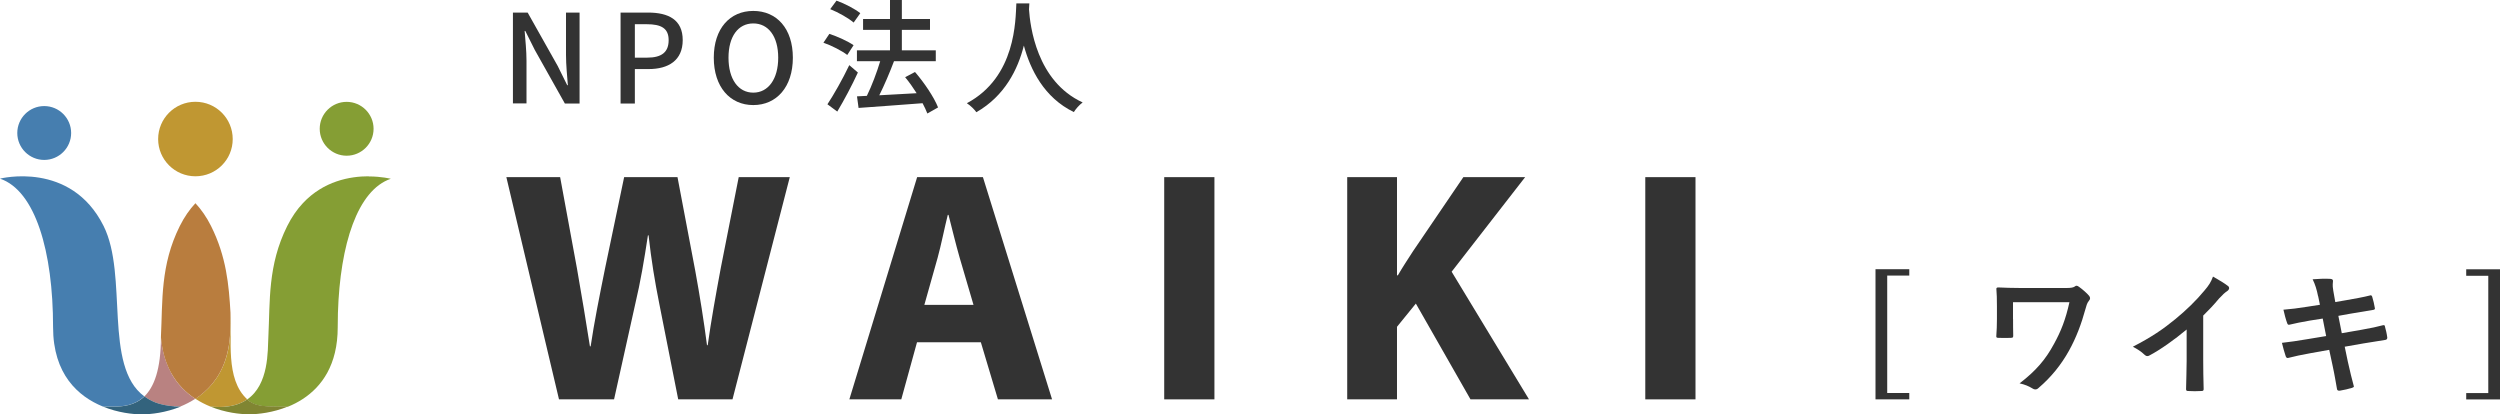 <?xml version="1.0" encoding="UTF-8"?><svg id="_レイヤー_2" xmlns="http://www.w3.org/2000/svg" width="350" height="58" viewBox="0 0 350 58"><defs><style>.cls-1{fill:#808532;}.cls-2{fill:#c09732;}.cls-3{fill:#33637d;}.cls-4{fill:#b97d3e;}.cls-5{fill:#859e34;}.cls-6{fill:#b98281;}.cls-7{fill:#333;}.cls-8{fill:#467eaf;}</style></defs><g id="_レイヤー_1-2"><path class="cls-7" d="M71.81,1.76h2.06l4.21,7.48,1.33,2.69h.09c-.1-1.31-.26-2.85-.26-4.23V1.76h1.9v12.73h-2.06l-4.21-7.5-1.33-2.66h-.09c.1,1.31.26,2.78.26,4.16v5.99h-1.9V1.76Z"/><path class="cls-7" d="M86.88,1.76h3.85c2.83,0,4.85.98,4.85,3.85s-2.02,4.06-4.78,4.06h-1.92v4.82h-2V1.76ZM90.61,8.07c2.04,0,3-.78,3-2.45s-1.05-2.23-3.07-2.23h-1.66v4.68h1.73Z"/><path class="cls-7" d="M99.93,8.08c0-4.09,2.26-6.55,5.53-6.55s5.54,2.45,5.54,6.55-2.28,6.63-5.54,6.63-5.53-2.54-5.53-6.63ZM108.95,8.08c0-2.99-1.38-4.8-3.49-4.8s-3.47,1.81-3.47,4.8,1.36,4.89,3.47,4.89,3.49-1.92,3.49-4.89Z"/><path class="cls-7" d="M118.61,7.69c-.71-.55-2.16-1.31-3.33-1.71l.83-1.24c1.16.38,2.63,1.05,3.39,1.59l-.88,1.36ZM120.1,10.16c-.83,1.81-1.92,3.85-2.88,5.46l-1.38-1.02c.88-1.33,2.12-3.51,3.06-5.48l1.21,1.04ZM119.51,3.16c-.69-.6-2.12-1.42-3.28-1.88l.88-1.19c1.16.41,2.59,1.16,3.33,1.76l-.93,1.31ZM129.82,15.87c-.16-.41-.38-.9-.66-1.42-3.23.26-6.62.48-8.96.66l-.22-1.62,1.38-.07c.69-1.4,1.4-3.3,1.87-4.85h-3.26v-1.52h4.63v-2.87h-3.77v-1.52h3.77V0h1.66v2.66h3.94v1.52h-3.94v2.87h4.75v1.52h-5.85c-.59,1.57-1.35,3.35-2.06,4.77,1.62-.09,3.44-.19,5.23-.29-.5-.79-1.05-1.57-1.61-2.24l1.38-.73c1.3,1.5,2.68,3.56,3.23,4.96l-1.5.85Z"/><path class="cls-7" d="M144.11.47c-.02.24-.02.54-.05.85.16,2.3,1.05,10.05,7.51,13.02-.5.38-.97.92-1.23,1.35-4.18-2.02-6.1-5.98-7-9.31-.83,3.3-2.64,7.03-6.65,9.33-.29-.41-.81-.92-1.33-1.26,6.91-3.68,6.8-11.69,6.93-13.97h1.81Z"/><path class="cls-7" d="M267.3,38.58h-3.09v16.44h3.09v.89h-4.73v-18.22h4.73v.89Z"/><path class="cls-7" d="M281.83,44.68c0,.66,0,1.59.02,2.28,0,.3-.04.32-.34.34-.53.02-1.14.02-1.67,0-.25,0-.36-.02-.36-.21.06-.76.09-1.61.09-2.41v-1.78c0-1.1-.02-1.77-.08-2.47,0-.11.09-.19.25-.19.84.04,2.03.08,3.17.08h6.4c.68,0,.97-.08,1.16-.21.09-.08.17-.11.25-.11.11,0,.21.06.36.17.49.34,1.16.95,1.4,1.25.09.11.13.23.13.34s-.06.25-.17.36c-.25.28-.38.78-.47,1.12-.57,2.09-1.31,4.06-2.32,5.87-1.08,1.94-2.47,3.68-4.25,5.2-.15.15-.3.21-.46.21-.13,0-.25-.04-.38-.13-.57-.34-1.06-.55-1.82-.72,2.28-1.75,3.63-3.32,4.8-5.49,1.01-1.82,1.65-3.47,2.18-5.87h-7.9v2.37Z"/><path class="cls-7" d="M308.45,50.47c0,1.31.02,2.43.06,3.95.02.25-.08.32-.29.32-.61.04-1.29.04-1.9,0-.21,0-.28-.08-.27-.3.02-1.37.08-2.6.08-3.89v-4.42c-1.67,1.4-3.7,2.85-5.22,3.64-.09.06-.19.08-.28.08-.15,0-.27-.06-.4-.19-.44-.44-1.06-.82-1.63-1.12,2.62-1.35,4.23-2.45,5.98-3.89,1.5-1.23,2.87-2.56,4.04-3.97.64-.76.89-1.14,1.2-1.96.85.48,1.69.99,2.11,1.33.11.08.15.19.15.28,0,.15-.11.32-.27.42-.32.21-.63.49-1.14,1.04-.74.89-1.44,1.63-2.22,2.39v6.28Z"/><path class="cls-7" d="M324.53,41.47c-.19-.95-.4-1.63-.76-2.37.82-.06,1.65-.11,2.47-.06.25.02.38.1.38.29,0,.21-.11.55.04,1.37l.28,1.59,1.56-.27c1.08-.19,2.41-.42,3.4-.68.09,0,.17.08.21.21.15.49.27.99.38,1.63,0,.13-.09.19-.28.21-.87.15-2.22.36-3.17.53l-1.67.3.48,2.43,2.75-.48c1.35-.23,2.28-.44,2.98-.63.25-.06.3.02.32.21.13.47.25.95.32,1.52,0,.17-.09.3-.28.32-.57.08-1.71.27-3.06.49l-2.62.46.44,2.11c.27,1.27.59,2.49.84,3.44.02.09-.08.15-.25.21-.4.13-1.21.32-1.73.4-.25.02-.36-.08-.38-.23-.13-.7-.34-2.03-.61-3.25l-.48-2.24-2.58.46c-1.29.23-2.35.46-3.07.65-.21.08-.36.02-.44-.21-.19-.55-.38-1.27-.53-1.88,1.16-.13,2.16-.28,3.53-.51l2.66-.44-.48-2.45-1.78.28c-1.04.17-2.32.44-2.83.57-.19.06-.29,0-.36-.19-.17-.44-.42-1.37-.53-1.9,1.03-.08,2.07-.21,3.38-.42l1.73-.27-.25-1.21Z"/><path class="cls-7" d="M350,55.92h-4.73v-.89h3.09v-16.42h-3.09v-.91h4.73v18.22Z"/><path class="cls-7" d="M78.26,55.91l-7.37-31.11h7.53l2.36,12.81c.66,3.7,1.31,7.74,1.81,10.88h.1c.5-3.38,1.25-7.1,2.03-10.97l2.66-12.72h7.47l2.49,13.13c.66,3.63,1.19,6.95,1.64,10.4h.1c.48-3.47,1.14-7.08,1.83-10.81l2.51-12.72h7.15l-8.02,31.11h-7.6l-2.65-13.39c-.62-3.11-1.11-6.05-1.5-9.57h-.09c-.53,3.5-1.03,6.46-1.77,9.59l-2.97,13.37h-7.71Z"/><path class="cls-7" d="M128.38,47.92l-2.2,7.99h-7.27l9.49-31.11h9.21l9.68,31.11h-7.58l-2.39-7.99h-8.94ZM136.29,42.68l-1.94-6.61c-.53-1.84-1.09-4.17-1.56-5.99h-.1c-.46,1.83-.92,4.19-1.42,6l-1.86,6.6h6.88Z"/><rect class="cls-7" x="162.99" y="24.8" width="7.03" height="31.11"/><path class="cls-7" d="M188.61,24.8h6.97v13.75h.12c.68-1.18,1.43-2.3,2.13-3.39l7.04-10.36h8.65l-10.29,13.24,10.83,17.87h-8.19l-7.65-13.41-2.64,3.25v10.16h-6.97v-31.11Z"/><rect class="cls-7" x="230.34" y="24.8" width="7.03" height="31.11"/><path class="cls-2" d="M27.36,24.68c-2.88,0-5.22-2.33-5.22-5.21s2.33-5.22,5.22-5.22,5.22,2.33,5.22,5.22-2.33,5.21-5.22,5.21"/><path class="cls-8" d="M6.19,22.39c-2.08,0-3.77-1.69-3.77-3.77s1.69-3.77,3.77-3.77,3.77,1.69,3.77,3.77-1.69,3.77-3.77,3.77"/><path class="cls-5" d="M48.53,21.8c-2.08,0-3.77-1.69-3.77-3.77s1.69-3.77,3.77-3.77,3.77,1.69,3.77,3.77-1.69,3.77-3.77,3.77"/><path class="cls-8" d="M14.39,56.91c.42,0,.88.02,1.36.02,1.46,0,3.14-.17,4.45-1.44h0c-5.75-4.23-2.23-16.92-5.7-23.86C9.91,22.45,0,25.01,0,25.01c4.95,1.68,7.43,10.18,7.43,20.79,0,6.6,3.51,9.7,6.96,11.11"/><path class="cls-5" d="M51.61,24.68c-2.59,0-6.3.65-9.21,3.77-.81.86-1.55,1.92-2.19,3.2-2.74,5.48-2.39,10.52-2.64,15.51-.1,1.95.1,6.64-2.96,8.76.12.11.24.21.37.31.12.09.26.17.4.24.37.19.8.3,1.33.37.59.08,1.29.1,2.14.1.44,0,.93,0,1.46,0,.7-.28,1.4-.64,2.08-1.08,2.65-1.73,4.89-4.77,4.89-10.04,0-.68.01-1.36.03-2.02.3-9.66,2.77-17.2,7.4-18.77,0,0-1.27-.33-3.11-.33"/><path class="cls-6" d="M23.95,52.17c-.74-1.34-1.25-2.98-1.42-4.99,0,4.58-.98,7.02-2.32,8.32l.03.02c.14.1.28.19.42.28l.1.06.37.2.13.07c.16.08.33.15.5.22h0c.17.07.36.12.54.18l.15.04c.15.04.31.08.47.11l.13.03c.2.04.41.08.62.1l.14.02c.18.02.36.04.54.05h.19c.23.03.47.03.72.03.7-.29,1.4-.64,2.08-1.08h0c-1.32-.86-2.53-2.04-3.41-3.66"/><path class="cls-3" d="M24.37,56.88c-.18-.01-.36-.03-.54-.05l-.14-.02c-.21-.03-.42-.06-.62-.1l-.13-.03c-.16-.03-.32-.07-.47-.11l-.16-.04c-.19-.06-.37-.11-.54-.18h0c-.17-.07-.34-.14-.5-.22l-.13-.07-.37-.2-.1-.06c-.15-.09-.29-.18-.42-.28l-.03-.02c-1.32,1.27-2.99,1.44-4.45,1.44-.48,0-.94-.02-1.36-.02,2.1.86,4.19,1.09,5.45,1.09s3.34-.23,5.44-1.09c-.25,0-.49,0-.72-.02h-.19Z"/><path class="cls-2" d="M34.62,55.91c-3.13-2.82-2.13-8.56-2.34-12.13-.02.66-.03,1.33-.03,2.01,0,3.56-1.02,6.1-2.5,7.91-.37.45-.76.85-1.18,1.21-.39.34-.79.64-1.21.92.67.44,1.37.79,2.07,1.08.45.05.87.07,1.27.07,1.69,0,2.96-.41,3.91-1.07"/><path class="cls-1" d="M34.99,56.22c-.13-.1-.25-.2-.37-.31-.95.66-2.22,1.07-3.92,1.07-.4,0-.82-.02-1.27-.07,2.1.86,4.19,1.09,5.45,1.09s3.34-.23,5.44-1.09c-.53,0-1.02,0-1.46,0-.86,0-1.56-.02-2.14-.1-.52-.07-.96-.18-1.33-.37-.14-.07-.28-.15-.4-.24"/><path class="cls-4" d="M29.55,31.65c-.64-1.28-1.39-2.34-2.19-3.2-.81.86-1.55,1.92-2.19,3.2-2.74,5.48-2.39,10.52-2.64,15.51v.03s0,0,0,0h0c.16,2.01.68,3.65,1.41,4.99.89,1.62,2.1,2.8,3.42,3.66.41-.27.82-.58,1.2-.92.41-.36.81-.76,1.18-1.21,1.48-1.81,2.5-4.35,2.5-7.91,0-.68.01-1.36.03-2.02h0s0,0,0,0c-.23-3.9-.57-7.82-2.72-12.13"/></g></svg>